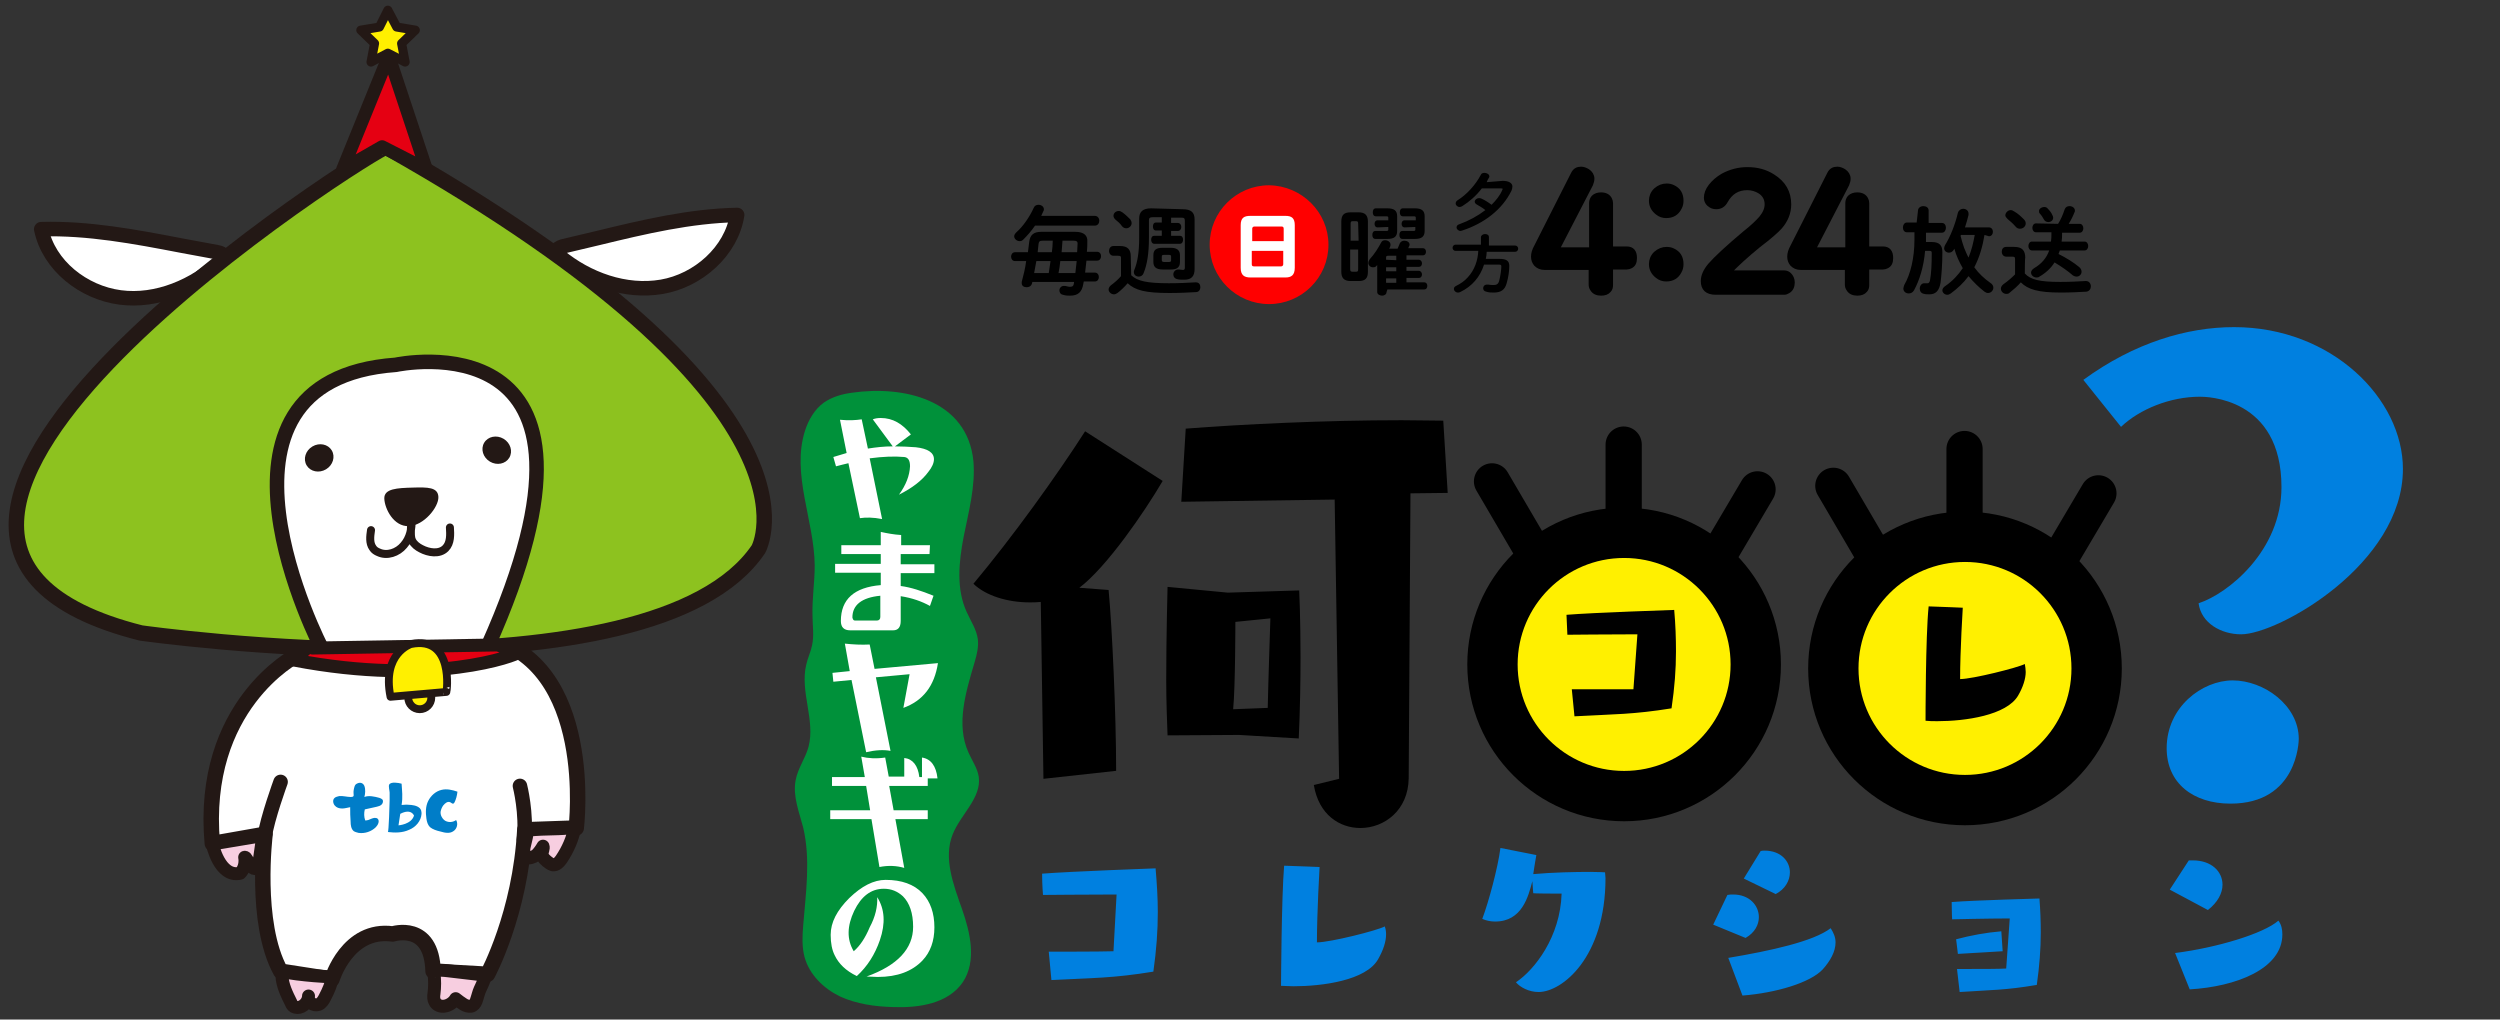 <?xml version="1.0" encoding="utf-8"?>
<!-- Generator: Adobe Illustrator 27.6.1, SVG Export Plug-In . SVG Version: 6.00 Build 0)  -->
<svg version="1.1" xmlns="http://www.w3.org/2000/svg" xmlns:xlink="http://www.w3.org/1999/xlink" x="0px" y="0px"
	 viewBox="0 0 564 230" style="enable-background:new 0 0 564 230;" xml:space="preserve">
<rect x="0" y="0" width="564" height="230" fill="#333333" stroke="none"/>
<style type="text/css">
	.st0{fill:#FFF000;stroke:#000000;stroke-width:11.357;stroke-miterlimit:10;}
	.st1{fill:none;stroke:#000000;stroke-width:8.174;stroke-linecap:round;stroke-linejoin:round;stroke-miterlimit:10;}
	.st2{fill:#00913A;}
	.st3{fill:#FFFFFF;}
	.st4{fill:#0080E0;}
	.st5{fill:#FF0000;}
	.st6{fill:#FFFFFF;stroke:#231815;stroke-width:3.489;stroke-linecap:round;stroke-linejoin:round;stroke-miterlimit:10;}
	.st7{fill:#F7CEE0;stroke:#231815;stroke-width:2.925;stroke-linecap:round;stroke-linejoin:round;stroke-miterlimit:10;}
	.st8{fill:none;stroke:#231815;stroke-width:3.276;stroke-linecap:round;stroke-linejoin:round;stroke-miterlimit:10;}
	.st9{fill:#FFFFFF;stroke:#231815;stroke-width:3.276;stroke-linecap:round;stroke-linejoin:round;stroke-miterlimit:10;}
	.st10{fill:#8DC21F;stroke:#231815;stroke-width:3.489;stroke-linecap:round;stroke-linejoin:round;stroke-miterlimit:10;}
	.st11{fill:#231815;}
	.st12{fill:#E50012;stroke:#231815;stroke-width:2.925;stroke-linecap:round;stroke-linejoin:round;stroke-miterlimit:10;}
	.st13{fill:#FFF000;stroke:#231815;stroke-width:2.047;stroke-linecap:round;stroke-linejoin:round;stroke-miterlimit:10;}
	.st14{fill:none;stroke:#231815;stroke-width:1.806;stroke-linecap:round;stroke-linejoin:round;stroke-miterlimit:10;}
	.st15{fill:#FFF000;stroke:#231815;stroke-width:1.769;stroke-linecap:round;stroke-linejoin:round;stroke-miterlimit:10;}
	.st16{fill:#007DC8;}
	.st17{stroke:#000000;stroke-miterlimit:10;}
</style>
<g id="レイヤー_1">
	<circle class="st0" cx="366.4" cy="149.9" r="29.7"/>
	<path class="st1" d="M366.3,121.3v-21 M385.8,128.5l10.7-18.1 M347.2,126.7l-10.6-18.1"/>
	<circle class="st0" cx="443.3" cy="150.8" r="29.7"/>
	<path class="st1" d="M443.2,122.3v-21 M462.7,129.4l10.7-18.1 M424.2,127.7l-10.6-18.1"/>
	<path class="st2" d="M192.2,88.6c-2.2,0.3-4.4,0.9-6.3,2.2c-2.1,1.5-3.5,3.9-4.3,6.4c-3.1,9.8,2.1,20.2,2.2,30.4
		c0,3.7-0.6,7.4-0.5,11.2c0,2.3,0.4,4.6-0.1,6.8c-0.3,1.5-1,2.9-1.3,4.3c-1.5,6.1,2.1,12.6,0.5,18.6c-0.7,2.6-2.4,4.8-2.9,7.5
		c-0.7,3.6,0.8,7.2,1.7,10.7c1.7,7.2,0.6,14.7,0,22.1c-0.2,2.4-0.3,4.8,0.3,7.1c1.1,4,4.3,7.1,8,8.9c3.7,1.7,7.9,2.3,12.1,2.4
		c5.8,0.2,12.3-0.8,15.6-5.6c3.2-4.8,1.7-11.2-0.2-16.6c-1.9-5.4-4.2-11.4-2.1-16.7c1.8-4.6,6.6-8.3,5.9-13.1
		c-0.3-1.9-1.5-3.6-2.3-5.4c-2.9-6.4-0.6-13.7,1.4-20.5c0.5-1.7,0.9-3.4,0.7-5.1c-0.3-2.2-1.6-4.1-2.5-6.1c-2.4-5.2-1.8-11.3-0.7-17
		c1.1-5.6,2.7-11.3,2.2-17.1C218.2,90.2,203.9,86.9,192.2,88.6L192.2,88.6z"/>
	<path class="st3" d="M199,117.1c-2-0.4-3.7-0.4-5-0.2l-2.6-12.4c-0.8,0.2-1.7,0.4-2.8,0.7l-0.6-2.1c1-0.3,2-0.6,3-0.9l-1.5-7.5
		c2,0.2,3.6,0.1,4.9-0.1l1.4,6.6c1.9-0.3,3.7-0.5,5.6-0.5l-4.5-6.1c0.5-0.2,1.1-0.3,1.8-0.3c2.7,0,4.9,1.3,6.8,3.7l-3.6,2.7
		c1.6,0,3.2,0.1,4.7,0.2c2.7,0.3,4.1,1.2,4.1,2.7c0,0.8-0.4,1.8-1.3,2.9c-1.4,1.9-3.6,3.6-6.6,5.1c1.6-2.2,2.4-4.3,2.5-6.4
		c0-1.3-0.4-2-1.3-2.1c-2.2-0.2-4.8-0.1-7.8,0.3L199,117.1z M209.7,125h-6.5v2.3h7.6v2h-7.6v2.9c2.3,0.3,4.7,1.1,7.4,2.2l-0.8,2.3
		c-1.8-1-4-1.8-6.6-2.2v5.6c0,1.4-0.6,2.1-1.7,2.1h-9.7c-1.4,0-2.1-0.7-2.1-2.1c0-4.9,3-7.6,9-8.1v-2.8h-10.3v-2h10.3V125h-8.9v-2
		h8.9v-3c1.4,0.3,2.9,0.6,4.6,0.7v2.3h6.5L209.7,125L209.7,125z M192.9,140h4.9c0.5,0,0.8-0.3,0.8-0.8v-4.8
		c-4.2,0.4-6.3,2.1-6.3,4.9C192.4,139.7,192.5,140,192.9,140L192.9,140z M190.6,145.2c1.9,0.2,3.7,0.3,5.6,0.2l1.1,5.5l14.3-1.3
		c-0.8,5.2-3.4,8.5-7.8,10.1l1.4-7.6l-7.6,0.7l3.3,16.6c-1.5-0.3-3.4-0.2-5.5,0.3l-3.3-16.3l-4.1,0.4l-0.2-2l3.9-0.4L190.6,145.2
		L190.6,145.2z M208,175.3v-4.4c2,0.3,3.2,1.9,3.5,4.7h-2.2v1.7h-8.7l1,5.5h7.7v2H202l2,11c-1.7-0.5-3.6-0.6-5.6-0.2l-1.8-10.8h-9.3
		v-2h9l-0.9-5.5h-7.7v-2h7.4l-0.8-4.6c1.6,0.4,3.4,0.5,5.4,0.2l0.8,4.3h3.5V171c1.9,0.2,3.1,1.7,3.4,4.3H208z M197.9,202.4
		c1.7,2.7,1.9,5.9,0.6,9.7c-1.1,3.2-2.8,5.9-5.2,8.1c-2.5-1.2-4.1-2.8-5-4.7c-0.6-1.2-0.9-2.7-0.9-4.6c0-2.8,1.4-5.5,4.2-8.3
		c2.8-2.7,5.5-4.1,8.2-4.1c3.6,0,6.4,1,8.3,3c1.8,1.9,2.7,4.5,2.7,7.7c0,3.1-0.9,5.6-2.7,7.5c-2.3,2.4-5.6,3.7-10.1,3.7
		c-0.8,0-1.6-0.1-2.5-0.1c7-2.5,10.5-6.3,10.5-11.2c0-3.1-0.8-5.4-2.3-6.9c-1.2-1.1-2.6-1.7-4.3-1.7c-2.9,0-5.1,1.7-6.7,5
		c-1.6,3.4-1.7,6.4-0.1,9.1c1.4-1.2,2.6-3,3.6-5.4C197.5,206.8,198,204.5,197.9,202.4L197.9,202.4z"/>
	<path d="M235.4,175.7l-0.6-39.9c-0.9,0.1-1.7,0.1-2.5,0.1c-5,0-9.9-1.5-12.7-4.2c8.8-10.5,18.8-24.4,25.2-34.4l17.5,11.2
		c-4.1,7-12.6,19.4-18.8,24.1l6.6,0.5c0.8,8.5,1.7,27.9,1.7,40.8L235.4,175.7L235.4,175.7z M279.5,165.8c0,0-13.8,0.1-16.1,0.1
		c-0.1-2.8-0.3-7.5-0.3-12.5c0-9.8,0.3-21,0.3-21l13.6,1.3l16.1-0.5c0,0,0.3,6.2,0.3,15.1c0,5.3-0.1,11.7-0.4,18.3L279.5,165.8z
		 M301.1,112.7l-34.6,0.5l1-16.5c12.8-1,31.6-1.9,48.7-1.9c3.2,0,6.4,0.1,9.4,0.1l1,16.3l-8.4,0.1l-0.4,64.3
		c-0.1,7.2-5.5,11.2-10.9,11.2c-4.7,0-9.4-3-10.5-9.7l5.7-1.4C302.1,175.7,301.1,112.7,301.1,112.7z M286,159.7
		c0.1-5.3,0.6-20.2,0.6-20.2l-7.9,0.8c0,0,0,14.6-0.5,19.7L286,159.7L286,159.7z M369.4,143.1c-5.8,0-15.8,0.1-15.8,0.1
		s-0.1-2.1-0.2-4.5c6-0.5,24.3-1.1,24.3-1.1c0.3,3.3,0.4,6.4,0.4,9.4c0,4-0.3,8-1,12.8c-8.7,1.4-12.8,1.3-21.9,1.8l-0.6-6.1
		c2.7,0,11.2,0,13.9,0L369.4,143.1L369.4,143.1z M457,151.6c0,1.5-0.6,3.4-1.7,5.3c-2.6,4.5-12,5.8-18.2,5.8c-1,0-1.9,0-2.7-0.1
		c0,0,0-19.1,0.7-25.8c3.2,0.1,7.7,0.3,7.7,0.3s-0.6,9.6-0.6,16.1c2.8,0,13.1-2.6,14.6-3.4C456.9,150.4,457,151,457,151.6L457,151.6
		z"/>
	<path class="st4" d="M251.9,201.8c-6.1,0-16.6,0.1-16.6,0.1s-0.2-2.2-0.2-4.8c6.3-0.5,25.6-1.2,25.6-1.2c0.3,3.5,0.5,6.7,0.5,9.9
		c0,4.2-0.3,8.4-1,13.4c-9.2,1.5-13.4,1.4-23,1.9l-0.6-6.4c2.8,0,11.8,0,14.6-0.1L251.9,201.8z M312.7,210.8c0,1.6-0.6,3.5-1.8,5.6
		c-2.7,4.8-12.6,6.1-19.1,6.1c-1.1,0-2-0.1-2.8-0.1c0,0,0.1-20,0.7-27.1c3.3,0.1,8,0.3,8,0.3s-0.6,10.1-0.6,17
		c3,0,13.7-2.7,15.3-3.6C312.6,209.5,312.7,210.1,312.7,210.8z M362.2,198.1c0,17.9-9.8,25.7-15.1,25.7c-2.2,0-4.2-1.1-5.1-2.2
		c4.2-2.8,10-10.2,10.3-20c-6.5,0-6.4-0.1-6.4-0.1s-0.1-1-0.2-2.7c-0.9,3.4-2.3,9.1-8.4,9.1c-1,0-2-0.2-2.9-0.6
		c1.4-3.7,3.5-11.4,4.1-16l8.1,1.6c-0.2,0.9-0.4,2.5-0.7,4.3c4.4-0.4,9.5-0.5,12.9-0.5c2,0,3.3,0.1,3.3,0.1L362.2,198.1L362.2,198.1
		z M386.5,208.6l3.2-6.7c0.5-0.1,0.9-0.1,1.3-0.1c3.7,0,5.8,2.5,5.8,5.1c0,1.7-0.9,3.5-3,4.7L386.5,208.6L386.5,208.6z M389.9,216.1
		c9.5-1.6,19.2-3.7,23.1-6.7c0.7,1.1,1.1,2.1,1.1,3.2c0,2.1-1.2,4.2-2.9,6.1c-2.8,3-10.5,5.3-18.1,5.9L389.9,216.1L389.9,216.1z
		 M393.4,198.2l3.8-6.2c0.3-0.1,0.6-0.1,0.9-0.1c3.7,0,5.7,2.4,5.7,4.9c0,1.9-1.1,3.8-3.2,4.9L393.4,198.2z M453.4,207.2
		c-4.8,0-13,0.2-13,0.2s-0.1-1.7-0.1-3.9c5.1-0.4,19.8-0.8,19.8-0.8c0.2,2.6,0.3,5.1,0.3,7.6c0,3.8-0.3,7.7-0.9,11.9
		c-7.2,1.2-9.8,1.1-17.4,1.6l-0.6-5.2h2.9c2.8,0,6.5,0,8.2-0.1L453.4,207.2L453.4,207.2z M441.7,215.2l-0.4-3.3
		c3.4-0.9,6.7-1.5,10.2-1.8l0.3,4.5L441.7,215.2L441.7,215.2z M489.5,200.7l4.3-6.6h0.9c4.2,0,6.7,2.5,6.7,5.5c0,1.9-1.1,4-3.3,5.7
		L489.5,200.7L489.5,200.7z M490.7,215c9.5-1.2,20-4.4,23.3-7.3c0.7,0.9,0.9,2,0.9,3.1c0,7.8-10.5,11.8-20.9,12.4L490.7,215
		L490.7,215z M470,85.7c11.5-8.4,23.4-11.9,34-11.9c22.1,0,38.1,16.2,38.1,32c0,21.5-28.2,37.3-36.5,37.3c-4.5,0-9-2.5-9.6-7
		c6.7-2.2,18.7-11.9,18.7-26.2c0-20.3-17-20.4-18.4-20.4c-6.7,0-13.6,2.8-17.8,6.8L470,85.7L470,85.7z M503.2,181.3
		c-8.4,0-14.4-4.6-14.4-12.5c0-9.3,8-15.3,14.9-15.3c7,0,14.9,5.6,14.9,13.2C518.6,167.1,518.4,181.3,503.2,181.3L503.2,181.3z"/>
	<path d="M232.9,63.6l-0.1,0.4c-0.2,0.6-0.7,0.8-1.2,0.8c-0.6,0-1.1-0.3-1.1-0.9v-0.3c0.4-1.5,0.8-3.1,1-4.7H229
		c-0.6,0-0.9-0.5-0.9-1s0.3-1,0.9-1h2.9c0.1-0.8,0.2-1.6,0.3-2.4c0.2-1.5,1-2.2,2.7-2.2h7.7c2,0,2.8,0.9,2.7,2.2
		c0,0.8,0,1.5-0.1,2.3h2.3c0.6,0,0.9,0.5,0.9,1s-0.3,1-0.9,1h-2.4l-0.3,2.7h2.2c0.6,0,0.9,0.5,0.9,1s-0.3,1-0.9,1h-2.5
		c0,0.2-0.1,0.3-0.1,0.5c-0.3,1.9-1.2,2.7-3,2.7c-0.5,0-1,0-1.6-0.2c-0.6-0.1-0.8-0.6-0.8-1c0-0.5,0.4-1,1-1h0.3
		c0.5,0.1,0.7,0.2,1.1,0.2c0.6,0,0.8-0.2,0.9-0.9v-0.2L232.9,63.6L232.9,63.6z M247,48.7c0.6,0,1,0.5,1,1.1c0,0.5-0.3,1.1-1,1.1
		h-13.5c-0.8,1.2-1.7,2.2-2.7,3.2c-0.3,0.3-0.6,0.3-0.8,0.3c-0.6,0-1.2-0.5-1.2-1.1c0-0.3,0.2-0.6,0.5-0.9c1.5-1.3,3-3.5,3.9-5.5
		c0.2-0.5,0.6-0.7,1.1-0.7c0.6,0,1.2,0.4,1.2,1c0,0.1,0,0.3-0.1,0.4c-0.2,0.4-0.3,0.7-0.5,1.1L247,48.7L247,48.7z M233.8,58.9
		c-0.2,0.9-0.3,1.8-0.5,2.7h3.3c0.1-0.9,0.3-1.8,0.4-2.7H233.8z M237.3,56.9c0.1-0.8,0.2-1.7,0.2-2.6h-2.3c-0.7,0-0.8,0.2-0.9,0.7
		c-0.1,0.6-0.1,1.2-0.2,1.9C234.1,56.9,237.3,56.9,237.3,56.9z M239.2,58.9c-0.1,0.9-0.2,1.8-0.4,2.7h3.8l0.3-2.7H239.2z M243,56.9
		l0.1-1.9v-0.1c0-0.4-0.2-0.6-0.9-0.6h-2.5l-0.2,2.6C239.5,56.9,243,56.9,243,56.9z M255.2,62.1c1.4,1.3,3.5,1.8,8.5,1.8
		c2.3,0,4.2-0.1,5.9-0.2h0.2c0.7,0,1,0.5,1,1.1c0,0.5-0.3,1.1-1,1.1c-1.7,0.1-3.7,0.2-6,0.2c-5.4,0-7.7-0.6-9.4-2.2
		c-0.7,0.8-1.5,1.6-2.3,2.2c-0.3,0.2-0.5,0.3-0.8,0.3c-0.6,0-1.2-0.5-1.2-1.1c0-0.3,0.2-0.7,0.6-1c0.7-0.5,1.5-1.2,2.2-2v-4.1
		c0-0.4-0.1-0.5-0.7-0.5h-1c-0.6,0-1-0.5-1-1.1c0-0.5,0.3-1.1,1-1.1h1.5c1.7,0,2.4,0.8,2.4,2.3L255.2,62.1L255.2,62.1z M255,49.5
		c0.2,0.3,0.3,0.6,0.3,0.8c0,0.7-0.6,1.2-1.2,1.2c-0.3,0-0.7-0.1-1-0.5c-0.4-0.6-0.9-1-1.5-1.5c-0.3-0.3-0.4-0.6-0.4-0.8
		c0-0.6,0.5-1.1,1.2-1.1c0.3,0,0.5,0.1,0.8,0.3C253.9,48.4,254.5,49,255,49.5L255,49.5z M266.8,47.2c1.9,0,2.7,0.7,2.7,2.3v11.2
		c0,1.6-0.7,2.4-2.3,2.4c-0.6,0-1.2,0-1.5-0.1c-0.7-0.1-1-0.6-1-1.1s0.4-1.1,1.1-1.1h0.2c0.2,0,0.5,0.1,0.9,0.1
		c0.3,0,0.4-0.2,0.4-0.5V49.8c0-0.6-0.2-0.7-0.9-0.7h-2.2v1.2h1.5c0.5,0,0.8,0.4,0.8,0.9s-0.3,0.9-0.8,0.9h-1.5v1.1h2
		c0.5,0,0.7,0.4,0.7,0.9c0,0.4-0.2,0.9-0.7,0.9h-5.8c-0.5,0-0.7-0.5-0.7-0.9c0-0.5,0.2-0.9,0.7-0.9h1.7V52h-1.3
		c-0.5,0-0.7-0.4-0.7-0.9s0.2-0.9,0.7-0.9h1.3V49h-2c-0.7,0-0.9,0.2-0.9,0.7v4c0,3.4-0.4,6-1.2,7.9c-0.2,0.6-0.7,0.8-1.1,0.8
		c-0.6,0-1.1-0.4-1.1-1c0-0.2,0-0.3,0.1-0.5c0.7-1.7,1.1-3.9,1.1-7.3v-4.3c0-1.5,0.8-2.3,2.7-2.3L266.8,47.2L266.8,47.2z
		 M262.3,60.8c-1.5,0-2.1-0.6-2.1-1.7v-1.5c0-1.2,0.6-1.7,2.1-1.7h1.8c1.5,0,2.1,0.6,2.1,1.7v1.5c0,1.4-0.9,1.7-2.1,1.7H262.3z
		 M263.7,59.1c0.4,0,0.5-0.1,0.5-0.4v-0.8c0-0.3-0.1-0.4-0.5-0.4h-1.1c-0.4,0-0.5,0.1-0.5,0.4v0.8c0,0.3,0.2,0.4,0.5,0.4H263.7
		L263.7,59.1z"/>
	<path class="st5" d="M299.7,55.2c0,7.4-6,13.4-13.4,13.4s-13.4-6-13.4-13.4s6-13.4,13.4-13.4C293.7,41.9,299.7,47.9,299.7,55.2z"/>
	<path d="M304.7,63.4c-1.5,0-2.1-0.7-2.1-2.1V50c0-1.5,0.6-2.1,2.1-2.1h1.8c1.5,0,2.1,0.7,2.1,2.1v11.3c0,1.5-0.6,2.1-2.1,2.1
		C306.5,63.4,304.7,63.4,304.7,63.4z M306.4,50.5c0-0.5-0.1-0.6-0.5-0.6h-0.7c-0.4,0-0.5,0.1-0.5,0.6v3.8h1.8L306.4,50.5L306.4,50.5
		z M305.9,61.3c0.4,0,0.5-0.1,0.5-0.6v-4.4h-1.8v4.4c0,0.4,0.1,0.6,0.5,0.6H305.9z M312.8,65.9c0,0.5-0.5,0.8-1,0.8
		s-1.1-0.3-1.1-0.8v-6.1l-0.2,0.2c-0.2,0.3-0.5,0.3-0.8,0.3c-0.5,0-1-0.4-1-1c0-0.2,0.1-0.5,0.3-0.8c1.1-1.2,1.9-2.5,2.6-3.8
		c0.2-0.4,0.5-0.5,0.9-0.5c0.6,0,1.2,0.4,1.2,1c0,0.1,0,0.3-0.1,0.5l-0.2,0.4h1.9c0.2-0.4,0.3-0.8,0.5-1.2s0.6-0.6,1-0.6
		c0.6,0,1.2,0.3,1.2,0.9c0,0.1,0,0.2-0.1,0.3l-0.2,0.5h3.3c0.5,0,0.7,0.4,0.7,0.8c0,0.4-0.2,0.8-0.7,0.8h-3.7v1h2.8
		c0.4,0,0.7,0.4,0.7,0.8c0,0.4-0.2,0.8-0.7,0.8h-2.8v0.9h2.8c0.4,0,0.7,0.4,0.7,0.8c0,0.4-0.2,0.8-0.7,0.8h-2.8v1h4
		c0.5,0,0.7,0.4,0.7,0.8s-0.2,0.8-0.7,0.8H313L312.8,65.9L312.8,65.9z M310.8,51.3c-0.5,0-0.7-0.4-0.7-0.8c0-0.4,0.2-0.8,0.7-0.8
		h2.4v-0.6c0-0.2-0.1-0.3-0.4-0.3h-2.4c-0.5,0-0.7-0.4-0.7-0.9s0.2-0.9,0.7-0.9h2.6c1.5,0,2.2,0.5,2.2,1.8v3.3
		c0,1.3-0.7,1.8-2.2,1.8h-2.7c-0.5,0-0.7-0.4-0.7-0.9s0.2-0.9,0.7-0.9h2.5c0.3,0,0.4-0.1,0.4-0.3v-0.6L310.8,51.3L310.8,51.3z
		 M315,58.7v-1h-1.8c-0.4,0-0.5,0.1-0.5,0.4v0.5L315,58.7L315,58.7z M315,61.2v-0.9h-2.3v0.9H315z M315,63.8v-1h-2.3v1H315z
		 M316.9,51.3c-0.5,0-0.7-0.4-0.7-0.8c0-0.4,0.2-0.8,0.7-0.8h2.5v-0.6c0-0.2-0.1-0.3-0.4-0.3h-2.5c-0.5,0-0.7-0.4-0.7-0.9
		s0.2-0.9,0.7-0.9h2.7c1.5,0,2.2,0.5,2.2,1.8v3.3c0,1.3-0.7,1.8-2.2,1.8h-2.8c-0.5,0-0.7-0.4-0.7-0.9s0.2-0.9,0.7-0.9h2.5
		c0.3,0,0.4-0.1,0.4-0.3v-0.6L316.9,51.3L316.9,51.3z M432.7,47.5c0-0.6,0.6-1,1.2-1s1.2,0.3,1.2,1v2.8h3c0.6,0,0.9,0.5,0.9,1.1
		c0,0.5-0.3,1.1-0.9,1.1h-3.6v2.1h1.3c1.8,0,2.4,0.8,2.4,2.3c0,2.8-0.2,5.1-0.4,6.8c-0.3,2-1.2,2.7-2.5,2.7c-0.5,0-0.9,0-1.2-0.1
		c-0.7-0.1-1-0.6-1-1.2s0.4-1.2,1-1.2h0.2c0.2,0,0.3,0,0.6,0c0.2,0,0.4-0.2,0.5-0.6c0.3-1.6,0.4-3.6,0.4-6.2c0-0.4-0.1-0.5-0.5-0.5
		h-1c-0.3,3.6-1.3,6.7-2.5,8.9c-0.3,0.5-0.7,0.7-1.2,0.7c-0.6,0-1.2-0.4-1.2-1.1c0-0.2,0.1-0.5,0.2-0.8c1.4-2.4,2.3-6.1,2.3-10.2
		v-1.7h-1.7c-0.6,0-0.9-0.5-0.9-1.1c0-0.5,0.3-1.1,0.9-1.1h2.2L432.7,47.5L432.7,47.5z M447.7,53c-0.4,2.5-1.1,5-2.3,7.3
		c1,1.4,2.2,2.5,3.6,3.5c0.5,0.3,0.7,0.7,0.7,1.1c0,0.6-0.5,1.2-1.2,1.2c-0.3,0-0.5-0.1-0.8-0.3c-1.3-1-2.5-2.2-3.6-3.5
		c-1.1,1.5-2.5,2.8-4,3.9c-0.3,0.2-0.5,0.3-0.8,0.3c-0.6,0-1.1-0.5-1.1-1c0-0.3,0.2-0.7,0.7-1c1.6-1.1,2.9-2.5,3.9-4
		c-0.8-1.4-1.5-2.9-1.9-4.4l-0.1,0.2c-0.3,0.5-0.7,0.7-1.1,0.7c-0.6,0-1.1-0.4-1.1-1c0-0.2,0.1-0.5,0.2-0.7c1.2-1.9,2.3-4.7,2.9-7.3
		c0.2-0.6,0.7-0.9,1.2-0.9c0.6,0,1.2,0.4,1.2,1.1v0.3c-0.2,0.9-0.5,1.8-0.8,2.8h5.4c0.6,0,0.9,0.5,0.9,1s-0.3,1-0.9,1L447.7,53
		L447.7,53z M442.4,53l-0.1,0.2c0.2,0.9,0.5,1.8,0.8,2.7c0.3,0.7,0.6,1.5,1,2.2c0.7-1.7,1.1-3.4,1.4-5.1C445.5,53,442.4,53,442.4,53
		z M456.8,61.7c1.3,1.4,3.3,1.9,8,1.9c2.2,0,4-0.1,5.7-0.2h0.1c0.7,0,1.1,0.6,1.1,1.2c0,0.5-0.3,1.1-1,1.2c-1.8,0.1-3.5,0.2-5.8,0.2
		c-5.1,0-7.4-0.7-9-2.3c-0.7,0.8-1.6,1.6-2.6,2.4c-0.2,0.2-0.5,0.2-0.7,0.2c-0.6,0-1.2-0.5-1.2-1.2c0-0.3,0.2-0.7,0.6-1
		c1-0.7,1.8-1.4,2.6-2.2v-3.4c0-0.5-0.1-0.6-0.7-0.6h-1.3c-0.6,0-1-0.5-1-1.1s0.3-1.1,1-1.1h1.8c1.8,0,2.5,0.8,2.5,2.5
		C456.8,58.1,456.8,61.7,456.8,61.7z M456.6,49.5c0.3,0.3,0.4,0.6,0.4,0.9c0,0.7-0.6,1.2-1.3,1.2c-0.3,0-0.7-0.1-1-0.5
		c-0.6-0.7-1.2-1.2-1.8-1.7c-0.3-0.3-0.5-0.6-0.5-0.8c0-0.6,0.6-1.2,1.2-1.2c0.3,0,0.5,0.1,0.8,0.3C455.3,48.2,456,48.9,456.6,49.5z
		 M464.3,50.5c0.6-0.9,1.1-2.1,1.5-3.3c0.2-0.5,0.6-0.7,1.1-0.7c0.6,0,1.2,0.4,1.2,1c0,0.1,0,0.3-0.1,0.4c-0.3,0.8-0.8,1.8-1.3,2.6
		h2.5c0.5,0,0.8,0.5,0.8,1s-0.3,1-0.8,1h-4v0.3c0,0.6,0,1.1-0.1,1.7h5.2c0.5,0,0.8,0.5,0.8,1s-0.3,1-0.8,1h-5.6l-0.3,0.8
		c1.8,0.9,3.4,1.9,4.6,2.9c0.4,0.3,0.6,0.7,0.6,1.1c0,0.6-0.5,1.1-1.1,1.1c-0.3,0-0.6-0.1-0.9-0.3c-1-0.9-2.6-2-4.1-2.9
		c-0.8,1.3-2,2.4-3.4,3.2c-0.2,0.2-0.5,0.2-0.7,0.2c-0.6,0-1.2-0.5-1.2-1.1c0-0.3,0.2-0.7,0.7-1c1.7-1,2.8-2.3,3.4-4h-3.9
		c-0.5,0-0.8-0.5-0.8-1s0.3-1,0.8-1h4.3c0.1-0.6,0.1-1.2,0.1-1.8v-0.3h-3.5c-0.5,0-0.8-0.5-0.8-1s0.3-1,0.8-1L464.3,50.5L464.3,50.5
		z M463,48.5c0.1,0.2,0.2,0.4,0.2,0.6c0,0.6-0.5,1-1.1,1c-0.4,0-0.8-0.2-1-0.6c-0.2-0.4-0.6-1-0.9-1.3c-0.2-0.2-0.2-0.4-0.2-0.6
		c0-0.5,0.6-0.9,1.2-0.9c0.3,0,0.6,0.1,0.8,0.4C462.4,47.5,462.8,48,463,48.5L463,48.5z M339,40.8c1.4,0,2.2,0.5,2.2,1.3
		c0,0.3-0.1,0.6-0.2,0.9c-2.1,4.3-6.2,7.4-11.1,9c-0.1,0-0.2,0.1-0.4,0.1c-0.5,0-0.9-0.4-0.9-0.8c0-0.3,0.2-0.6,0.6-0.7
		c2.2-0.8,4.2-1.9,5.9-3.2c-0.6-0.5-1.3-0.9-2-1.3c-0.3-0.2-0.4-0.4-0.4-0.6c0-0.4,0.4-0.8,1-0.8c0.1,0,0.3,0,0.5,0.1
		c0.7,0.3,1.5,0.8,2.3,1.4c1-1,1.9-2.1,2.4-3.3c0-0.1,0.1-0.2,0.1-0.2c0-0.2-0.1-0.2-0.5-0.2h-4.2c-1.2,1.6-2.8,3-4.4,4
		c-0.2,0.1-0.4,0.2-0.6,0.2c-0.5,0-0.9-0.4-0.9-0.8c0-0.2,0.1-0.5,0.4-0.7c2.1-1.3,4.1-3.5,5.3-5.8c0.1-0.3,0.5-0.4,0.8-0.4
		c0.5,0,1.1,0.3,1.1,0.8c0,0.1,0,0.2-0.1,0.3c-0.2,0.3-0.4,0.7-0.5,1L339,40.8L339,40.8z M334.1,53.5c0-0.4,0.5-0.7,0.9-0.7
		c0.5,0,0.9,0.2,0.9,0.7v1.9h5.9c0.5,0,0.7,0.4,0.7,0.7s-0.2,0.7-0.7,0.7h-6.4c0,0.5-0.1,1.1-0.2,1.6h3c1.6,0,2.3,0.4,2.3,1.6
		c0,1-0.2,2.6-0.6,3.9c-0.4,1.5-1.3,2.1-2.9,2.1c-0.6,0-1.1,0-1.7-0.2c-0.5-0.1-0.7-0.4-0.7-0.8s0.3-0.8,0.9-0.8h0.2
		c0.5,0.1,0.9,0.1,1.3,0.1c0.6,0,1-0.2,1.2-0.9c0.3-1.1,0.5-2.6,0.5-3.3c0-0.3-0.1-0.4-0.5-0.4h-3.4c-0.9,2.8-2.7,4.9-5.4,6.2
		c-0.2,0.1-0.4,0.1-0.5,0.1c-0.5,0-0.9-0.4-0.9-0.8c0-0.3,0.1-0.5,0.5-0.7c1-0.5,1.9-1.1,2.6-1.9c1.6-1.7,2.3-3.9,2.4-6h-5.1
		c-0.5,0-0.7-0.4-0.7-0.7s0.2-0.7,0.7-0.7h5.7L334.1,53.5L334.1,53.5z"/>
	<path class="st3" d="M292.1,60.4c0,1.7-0.8,2.2-2.1,2.2h-7.9c-1.4,0-2.2-0.5-2.2-2.2v-9.6c0-1.7,0.8-2.1,2.2-2.1h7.9
		c1.4,0,2.1,0.5,2.1,2.1V60.4z M289.6,54.4v-2.8c0-0.4-0.2-0.5-0.5-0.5H283c-0.4,0-0.5,0.3-0.5,0.5v2.8H289.6z M282.4,56.6v3
		c0,0.3,0.1,0.5,0.5,0.5h6.1c0.3,0,0.5-0.2,0.5-0.5v-3H282.4z"/>
	<g>
		<path class="st6" d="M66.8,147.9c0,0-21.7,11.2-18.9,42.4l11.9-2.1c0,0-2.5,20,3.5,30.9l11.6,1.8c0,0,3.5-11.6,13.7-10.2
			c0,0,8.8-2.8,9.1,8.4l12.3,0.7c0,0,7.4-13.7,8.4-32.6l11.6-0.4c0,0,4.6-37.5-20.7-43.1C109.3,143.7,74.9,140.2,66.8,147.9z"/>
		<path class="st7" d="M47.9,190.4c0,0,1.6,7.7,6.3,6.6c0,0,1.4-1.3,1-3.6c0.6-0.2,1.5,3.9,3.1,2.1l1-7L47.9,190.4z"/>
		<path class="st7" d="M122.3,192.6c0,0.9,0.9,1.6,1.6,2.1c0.3,0.2,0.5,0.3,0.8,0.4c0.8,0.1,1.4-0.5,1.9-1.2
			c1.5-2.2,2.6-4.7,3.1-7.3c-3.6,0.6-5.7,0.2-10.8,0.7c0.1,1-0.3,2.1-0.5,3.1c-0.3,1-0.4,2.2,0.2,3.1c0.8,0.2,1.7-0.1,2.4-0.6
			c0.6-0.6,1.1-1.3,1.5-2C122.7,191.4,122.3,192,122.3,192.6z"/>
		<path class="st7" d="M63.5,219c0.3,0.5,0.1,0.6,0.1,1.1c0.1,2.2,1.1,4.2,2.1,6.2c0.1,0.3,0.3,0.6,0.6,0.8c0.2,0.1,0.5,0.2,0.8,0.2
			c1.3,0,2.5-1.3,2.5-2.6c-0.1,0.6,0.1,1.2,0.6,1.6s1.1,0.5,1.7,0.3c0.7-0.3,1.1-1,1.4-1.6c0.8-1.5,1.4-3,1.8-4.6
			c0,0-7.4-0.3-11.8-1.3"/>
		<path class="st7" d="M102.8,225.3c0.6,0.5,1.2,0.9,1.8,1.3c0.5,0.3,1.1,0.5,1.7,0.4c0.5-0.1,0.9-0.6,1.1-1.1s0.3-1,0.5-1.6
			c0.4-1.5,1.4-2.8,1.6-4.3c-2.8-0.3-5.7-0.7-8.5-1c-0.9-0.1-1.9-0.2-2.8,0c-0.1,0-0.3,0.1-0.3,0.2c0,0.1,0,0.2,0,0.3
			c0.2,1.6,0.2,3.2,0,4.7c-0.1,0.6-0.1,1.3,0.2,1.8c0.4,0.8,1.3,1.1,2.1,1C101.2,226.9,102.3,226.2,102.8,225.3z"/>
		<path class="st8" d="M117.3,177.3c0,0,1.6,6.3,0.9,12.1"/>
		<path class="st8" d="M63.3,176.4c0,0-3,8.2-3.6,12.4"/>
		<path class="st9" d="M50,58.9c0.2-0.2,0.5-0.5,0.5-0.8c0.1-0.7-0.8-1.1-1.5-1.2c-2.7-0.5-5.4-1-8.1-1.5c-10.4-2-21-4-31.6-3.7
			C11,59.9,18.8,66,27.1,67.1S43.9,64.5,50,58.9z"/>
		<path class="st10" d="M87.1,33.2C85.9,32.6-54.7,121,31.8,142.8c0,0,115.4,16.4,139.3-18.9C171.1,123.9,189.7,91,87.1,33.2z"/>
		<path class="st9" d="M72.7,146.5c0,0-31.7-60.7,16.6-64.2c0,0,54.5-11.8,20.7,63.6L72.7,146.5z"/>
		<path class="st11" d="M98.9,112.1c0.1,2.3-3.3,6.5-6.7,6.6s-5.4-3.9-5.5-6.2c-0.1-2.3,3-2.4,6.4-2.5S98.8,109.9,98.9,112.1z"/>
		<path class="st9" d="M126.1,57.7c-0.3-0.2-0.5-0.5-0.6-0.8c-0.1-0.7,0.8-1.1,1.4-1.3c2.7-0.6,5.3-1.3,8-1.9
			c10.3-2.5,20.8-5,31.4-5.2c-1.3,8.2-8.8,14.8-17,16.2C141.1,66.1,132.5,63,126.1,57.7z"/>
		<polygon class="st12" points="87.7,12.6 77.3,38.2 86.2,33.1 96.2,38.2 		"/>
		<polygon class="st13" points="87.5,2.3 89.5,6.1 93.7,6.8 90.6,9.8 91.4,14 87.5,12 83.7,14 84.5,9.8 81.4,6.8 85.6,6.1 		"/>
		<ellipse transform="matrix(0.859 -0.512 0.512 0.859 -42.726 51.431)" class="st11" cx="72" cy="103.3" rx="3.3" ry="3"/>
		<ellipse transform="matrix(0.512 -0.859 0.859 0.512 -32.603 145.842)" class="st11" cx="112.1" cy="101.6" rx="3" ry="3.3"/>
		<path class="st14" d="M83.7,119.6c-0.2,1.4-0.4,2.9,0.4,4c0.3,0.5,0.8,0.8,1.3,1c1.9,0.9,4.3,0.1,5.7-1.6c1.4-1.6,1.9-3.8,1.7-5.9
			c0,0.8-0.1,1.5-0.1,2.3c0,0.9-0.1,1.8,0.3,2.6c0.4,0.8,1.2,1.4,2,1.8c1.7,0.9,4.1,1.3,5.5-0.1c1.2-1.2,1.1-3.1,1-4.7"/>
		<path class="st12" d="M70.5,146.2l41.8-0.7l4.6,1.7c-0.2,0.5-19,7.8-50.6,1.7l3.2-2.9"/>
		<g>
			<circle class="st15" cx="94.7" cy="157.4" r="2.6"/>
			<path class="st15" d="M92.7,145.3c0,0-6.6,2.1-4.6,11.9l12.6-1.1C100.8,156.2,102.5,143.3,92.7,145.3z"/>
		</g>
		<g>
			<path class="st16" d="M76.5,179.6c-0.4,0.1-0.8,0.2-1,0.4c-0.5,0.4-0.4,1.2,0,1.7s1,0.7,1.7,0.7c0.6,0,1.2-0.2,1.8-0.3
				c0,1.1,0,2.2,0.1,3.3c0,0.7,0.1,1.6,0.7,2.1c0.3,0.2,0.7,0.3,1.1,0.4c1.4,0.2,2.9-0.3,3.9-1.3c0.5-0.5,0.9-1.4,0.4-1.9
				c-0.4-0.3-0.9-0.2-1.4,0c-0.4,0.2-0.9,0.4-1.4,0.4c-0.3-0.8-0.3-1.7-0.1-2.5c0.9-0.2,1.8-0.4,2.7-0.6c0.4-0.1,0.8-0.2,1.1-0.5
				c0.3-0.3,0.4-0.8,0.2-1.1c-0.2-0.2-0.4-0.3-0.7-0.4c-1.1-0.3-2.4-0.6-3.4-0.2c0.2-0.7,0.3-1.7,0-2.5c-0.3-0.7-1-0.9-1.7-0.5
				c-0.5,0.2-0.6,0.9-0.7,1.4c-0.2,1.1,0.4,1.6-0.7,1.6C78.3,179.8,77.3,179.5,76.5,179.6z"/>
			<path class="st16" d="M95,182.8c-0.3-0.8-1.3-1.1-2.2-1.2c-0.9-0.1-1.3-0.1-2.2,0c0.3-1.8,0.1-3.2,0-4.8
				c-0.7-0.2-2.4-0.5-2.8,0.2c-0.2,0.4,0.1,1.4,0.1,1.8c0,0.6,0,1.2,0,1.8s-0.2,7.2-0.4,7.1c1.6,0.2,3.3,0.2,4.8-0.5
				c1.5-0.6,2.7-2,2.8-3.6C95.1,183.4,95.1,183.1,95,182.8z M89.9,186.2l0.4-2.6c2.5-1.3,3.1,0.4,3.1,0.4
				C92.8,186,89.9,186.2,89.9,186.2z"/>
			<path class="st16" d="M99.4,187.6c1,0.3,2.1,0.5,2.9-0.1c0.8-0.5,1.1-1.7,0.6-2.5c-0.7,0.5-1.6,0.6-2.4,0.2
				c-0.7-0.4-1.2-1.3-1.1-2.1c0.1-0.5,0.3-1,0.6-1.4c0.4-0.5,1-1,1.6-0.7c0.2,0.1,0.5,0.4,0.7,0.3c0.1-0.1,0.1-0.2,0.2-0.2
				c0.4-0.8,0.6-1.6,0.7-2.5c-1.2-0.4-2.4-0.7-3.6-0.4c-1.3,0.3-2.4,1.3-3,2.5s-0.6,2.6-0.4,4c0.1,0.7,0.3,1.4,0.8,1.9
				C97.6,187.1,98.5,187.4,99.4,187.6z"/>
		</g>
	</g>
	<g id="レイヤー_2">
	</g>
</g>
<g id="レイヤー_3">
	<g>
		<path class="st17" d="M358.9,60.4h-10.4c-0.9,0-1.5-0.3-2-0.8c-0.4-0.5-0.6-1-0.6-1.7c0-0.7,0.2-1.4,0.7-2.3l8.3-16.4
			c0.4-0.8,1-1.1,1.8-1.1c0.5,0,1,0.2,1.5,0.5c0.6,0.4,1,1,1,1.7c0,0.4-0.1,0.8-0.3,1.3l-7.6,14.7h7.7V45.8c0-0.5,0.2-1,0.5-1.3
			c0.4-0.4,1-0.6,1.7-0.6c1,0,1.7,0.4,2,1.1c0.1,0.2,0.2,0.5,0.2,0.8v10.3h3.6c1.2,0,1.8,0.7,1.8,2.1c0,1-0.3,1.6-1,1.9
			c-0.2,0.1-0.5,0.2-0.8,0.2h-3.6v4c0,0.5-0.1,0.9-0.4,1.2c-0.4,0.5-1,0.7-1.8,0.7c-0.9,0-1.6-0.3-2-1c-0.2-0.3-0.3-0.6-0.3-1V60.4z
			"/>
		<path class="st17" d="M376,41.9c0.5,0,1,0.1,1.4,0.3c1.3,0.6,1.9,1.6,1.9,3.1c0,0.5-0.1,1.1-0.4,1.6c-0.6,1.2-1.6,1.8-3,1.8
			c-0.7,0-1.4-0.2-2-0.7c-0.9-0.7-1.4-1.6-1.4-2.7c0-0.9,0.3-1.7,1-2.4C374.3,42.2,375.1,41.9,376,41.9z M376,56.2
			c0.5,0,1,0.1,1.4,0.3c1.3,0.6,1.9,1.6,1.9,3.1c0,0.5-0.1,1.1-0.4,1.6c-0.6,1.2-1.6,1.8-3,1.8c-0.7,0-1.4-0.2-2-0.7
			c-0.9-0.7-1.4-1.6-1.4-2.7c0-0.9,0.3-1.7,1-2.4C374.3,56.5,375.1,56.2,376,56.2z"/>
		<path class="st17" d="M390,61.5h12.5c0.5,0,0.9,0.2,1.2,0.5c0.4,0.4,0.7,1,0.7,1.7c0,0.9-0.3,1.6-1,2c-0.3,0.2-0.6,0.3-0.9,0.3
			h-15.4c-2,0-2.9-0.9-2.9-2.6c0-1.1,0.5-2.3,1.6-3.6c1.4-1.6,4-4,7.8-7.2c1.8-1.4,3-2.6,3.7-3.4c0.9-1.1,1.3-2.1,1.3-3.1
			c0-1.2-0.5-2.2-1.6-2.9c-0.8-0.5-1.8-0.8-2.8-0.8c-2.2,0-3.8,1-4.9,3c-0.5,0.9-1.2,1.3-2.1,1.3c-0.4,0-0.9-0.1-1.2-0.3
			c-0.7-0.4-1.1-1-1.1-1.8c0-0.8,0.3-1.7,1-2.6c0.7-0.9,1.6-1.7,2.8-2.4c1.7-0.9,3.5-1.4,5.5-1.4c2.2,0,4.1,0.5,5.8,1.6
			c2.4,1.5,3.6,3.6,3.6,6.3c0,1.9-0.7,3.6-2,5.1c-0.8,0.9-2.4,2.3-4.9,4.2C394,57.6,391.7,59.7,390,61.5z"/>
		<path class="st17" d="M416.7,60.4h-10.4c-0.9,0-1.5-0.3-2-0.8c-0.4-0.5-0.6-1-0.6-1.7c0-0.7,0.2-1.4,0.7-2.3l8.3-16.4
			c0.4-0.8,1-1.1,1.8-1.1c0.5,0,1,0.2,1.5,0.5c0.6,0.4,1,1,1,1.7c0,0.4-0.1,0.8-0.3,1.3l-7.6,14.7h7.7V45.8c0-0.5,0.2-1,0.5-1.3
			c0.4-0.4,1-0.6,1.7-0.6c1,0,1.7,0.4,2,1.1c0.1,0.2,0.2,0.5,0.2,0.8v10.3h3.6c1.2,0,1.8,0.7,1.8,2.1c0,1-0.3,1.6-1,1.9
			c-0.2,0.1-0.5,0.2-0.8,0.2h-3.6v4c0,0.5-0.1,0.9-0.4,1.2c-0.4,0.5-1,0.7-1.8,0.7c-0.9,0-1.6-0.3-2-1c-0.2-0.3-0.3-0.6-0.3-1V60.4z
			"/>
	</g>
</g>
</svg>
